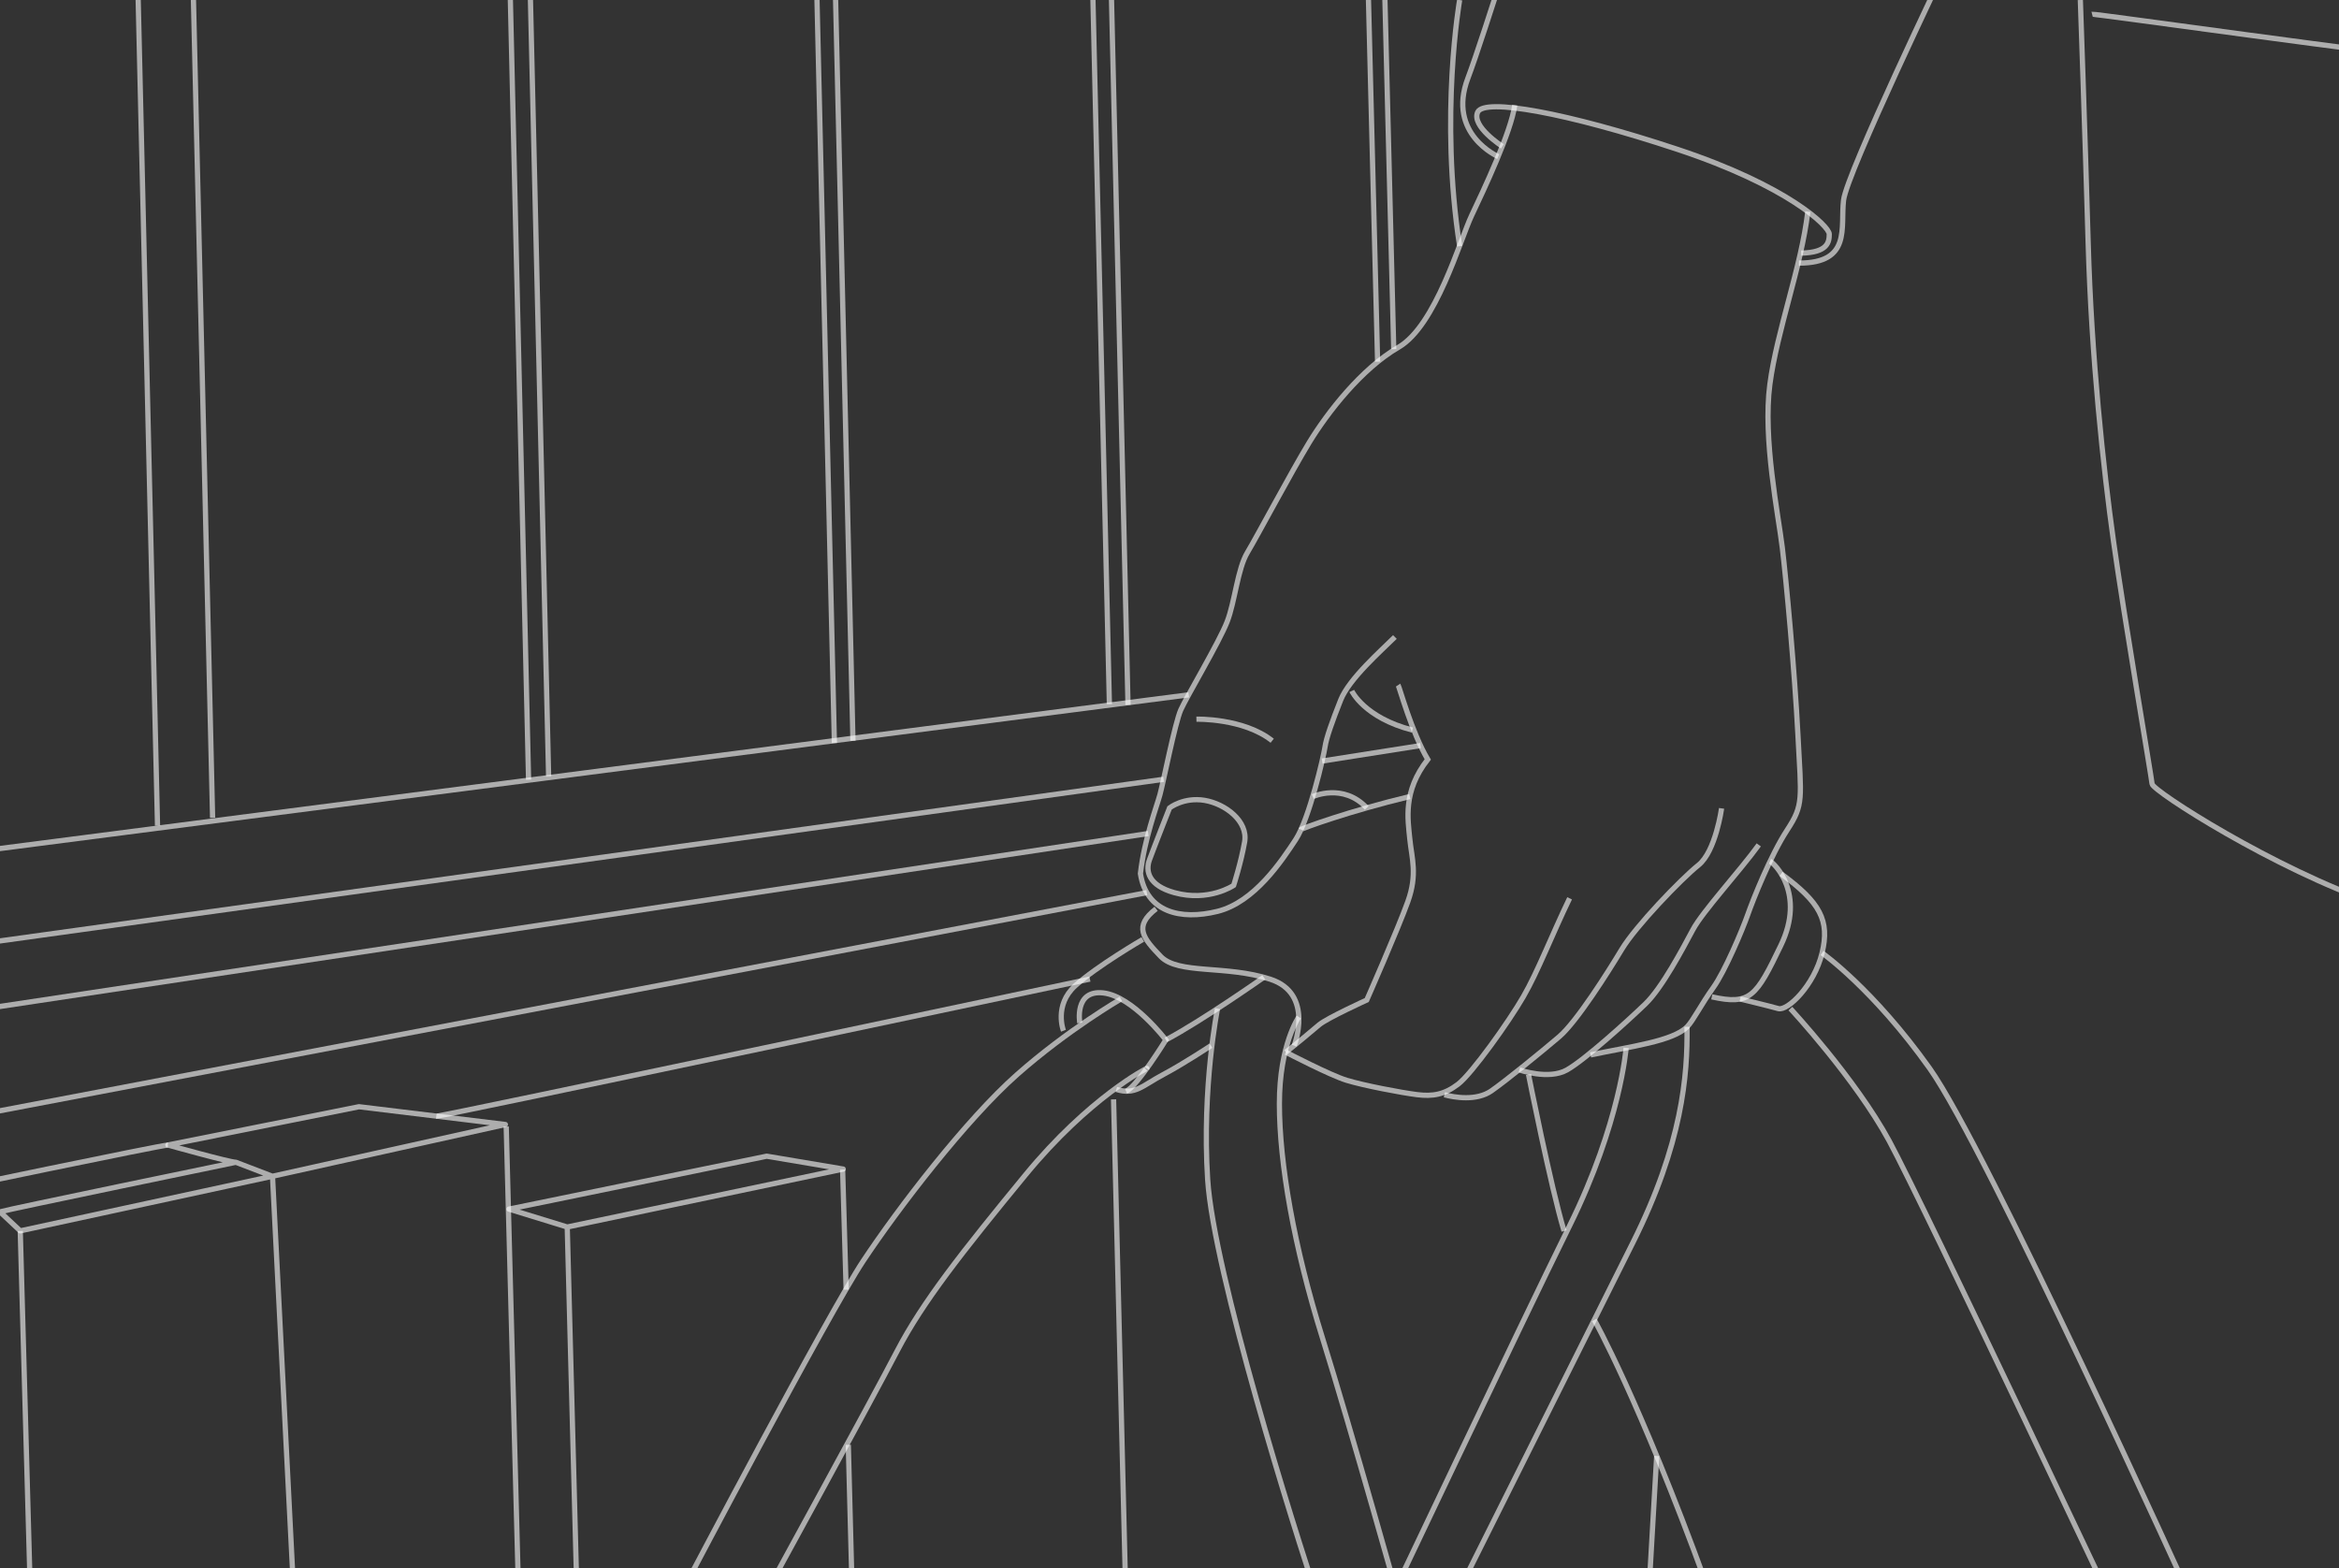 <?xml version="1.0" encoding="utf-8"?>
<!-- Generator: Adobe Illustrator 28.3.0, SVG Export Plug-In . SVG Version: 6.00 Build 0)  -->
<svg version="1.1" id="Illu" xmlns="http://www.w3.org/2000/svg" xmlns:xlink="http://www.w3.org/1999/xlink" x="0px" y="0px"
	 viewBox="0 0 358 240" style="enable-background:new 0 0 358 240;" xml:space="preserve">
<rect x="0" y="0" width="358" height="240" fill="#333333" stroke="none"/>
<style type="text/css">
	.st0{opacity:0.6;fill:none;stroke:#FFFFFF;stroke-width:0.8;stroke-miterlimit:10;}
	.st1{opacity:0.6;fill:none;stroke:#FFFFFF;stroke-width:0.8;stroke-linejoin:round;stroke-miterlimit:10;}
</style>
<path class="st0" d="M213.5,97.5c-2,2-7,6.36-8.3,9.65c-1.3,3.29-2.2,5.79-2.4,7.19c-0.2,1.4-2.4,10.98-4.49,14.18
	c-2.1,3.19-6.29,9.58-11.98,10.98c-5.69,1.4-10.88,0.1-11.78-5.79c0.6-5.29,2.5-10.28,2.99-12.08c0.5-1.8,2.3-10.98,3.19-12.98
	s5.89-10.38,7.09-13.48c1.2-3.09,1.6-8.09,3.09-10.58c1.5-2.5,6.69-12.28,9.48-16.87c2.8-4.59,7.99-11.28,13.68-14.58
	c5.69-3.29,9.38-16.37,11.18-20.17c1.8-3.79,6.09-12.88,6.59-16.87"/>
<path class="st0" d="M276.7,32.39c-1,8.49-4.71,18.16-5.81,26.45s1.3,19.97,1.9,24.96s1.9,18.97,2.4,28.75s0.91,10.58-1.64,14.48
	c-2.55,3.89-5.25,10.71-6.05,12.99c-0.8,2.28-3.49,8.67-5.29,11.17c-1.8,2.5-3.09,5.09-3.99,5.99c-2.2,2.2-8.59,2.99-14.77,4.29"/>
<path class="st0" d="M269.19,129.32c-2.8,3.89-8.59,10.18-10.08,12.98c-1.5,2.8-4.69,8.88-7.29,11.38
	c-2.6,2.5-9.18,8.49-11.98,10.08s-7.29,0-7.29,0"/>
<path class="st0" d="M263.5,123.73c0,0-0.9,6.59-3.54,8.69s-9.63,9.38-11.73,12.88c-2.1,3.49-6.89,11.08-9.58,13.38
	c-2.7,2.3-8.09,6.69-10.38,8.29c-2.3,1.6-5.69,1-7.19,0.6"/>
<path class="st0" d="M196.82,161.06c0,0,6.69,3.49,9.28,4.29c2.6,0.8,8.39,1.9,10.78,2.2c2.4,0.3,4.19,0,6.29-1.6
	s7.79-9.58,9.98-13.38c2.2-3.79,4.39-9.48,7.09-15.07"/>
<path class="st0" d="M206.9,105.76c0,0,1.9,4.09,9.28,5.99"/>
<path class="st0" d="M213.99,104.86c0.2,0.3,2.1,7.29,4.54,11.38c-3.84,4.89-3.04,9.18-2.75,12.18c0.3,2.99,1.2,5.39-0.3,9.58
	c-1.5,4.19-6.29,15.07-6.29,15.07s-6.05,2.75-7.29,3.79c-3.8,3.21-5.09,4.19-5.09,4.19"/>
<path class="st0" d="M198.08,160.05c0,0,3.13-7.97-3.66-10.17c-6.79-2.2-14.08-0.7-16.77-3.49s-4.19-4.59-0.7-7.29"/>
<path class="st0" d="M199.13,126.98c0.07-0.17,7.47-2.86,16.65-5.06"/>
<path class="st0" d="M200.93,121.93c0,0,4.66-2.13,8.26,1.73"/>
<path class="st0" d="M165.27,156.57c0,0-0.9-5.09,3.59-4.59c4.49,0.5,9.58,7.19,9.58,7.19s-4.39,7.13-6.09,7.86"/>
<path class="st0" d="M162.77,157.77c0,0-1.5-3.89,1.8-6.89c3.29-2.99,10.34-7.09,10.34-7.09"/>
<path class="st0" d="M170.86,166.75c2.9,0.9,3.99-0.58,7.19-2.28s7.29-4.42,7.29-4.42"/>
<path class="st0" d="M193.43,149.59c0,0-9.49,6.68-14.98,9.58"/>
<path class="st0" d="M186.35,154.38c0,0-2.41,11.98-1.51,26.15c0.9,14.18,13.28,53.71,16.87,64.29"/>
<path class="st0" d="M198.79,155.66c0,0-2.97,4.2-2.97,13.29c0,9.08,2.22,21.86,6.59,35.84s12.28,42.23,12.28,42.23"/>
<path class="st0" d="M175.53,163.54c0.08-0.12-8.88,4.5-18.56,16.28s-15.76,19.48-19.65,26.96s-19.97,36.84-19.97,36.84"/>
<path class="st0" d="M171.56,152.91c0,0-8.09,4.68-15.88,11.56c-7.79,6.88-18.27,20.55-23.56,28.54
	c-5.29,7.99-27.05,49.32-27.05,49.32"/>
<path class="st0" d="M248.89,160.39c0,0-0.86,11.46-8.65,27.23c-7.79,15.77-28.95,60.4-28.95,60.4"/>
<path class="st0" d="M258.21,157.17c0.1,7.39-0.7,17.87-8.29,33.04c-7.59,15.17-29.35,58.7-29.35,58.7"/>
<path class="st0" d="M270.91,131.83c0.68,0.28,5.47,4.97,1.67,12.86c-3.79,7.89-4.69,9.19-10.58,7.89"/>
<path class="st0" d="M266.34,152.91c0,0,4.45,1.07,5.85,1.47c1.4,0.4,5.49-3.55,6.69-8.51c1.2-4.97-0.26-7.72-6.27-12.13"/>
<path class="st0" d="M274.03,154.38c0,0,9.93,10.68,15.13,20.26c5.19,9.58,37.54,78.07,37.54,78.07"/>
<path class="st0" d="M278.88,145.86c0,0,7.79,5.47,16.47,17.67s40.03,81.28,40.03,81.28"/>
<path class="st0" d="M233.95,164.47c0,0,3.4,17.16,5.44,23.95"/>
<path class="st0" d="M244.02,202.03c0,0,6.81,12.09,17.09,40.29"/>
<line class="st0" x1="253.57" y1="222.85" x2="252.12" y2="248.01"/>
<path class="st0" d="M229.95,22.4c0,0-4.78-3.05-3.78-5.24s13.68,0.1,30.55,5.69s23.26,11.78,23.26,12.98c0,1.2-0.2,2.83-4.29,2.91"
	/>
<path class="st0" d="M229.32,23.97c0,0-7.9-3.43-4.65-12c2.38-6.26,10.58-32.64,10.58-32.64"/>
<path class="st0" d="M275.34,40.27c8.09,0,6.33-5.44,6.83-9.63S297.94-5.3,297.94-5.3"/>
<path class="st0" d="M318.41,0c0,0,0.7,19.75,1.2,37.22s2.3,34.34,3.89,45.72s5.79,35.97,5.89,37.05s18.77,13.06,34.34,18.35"/>
<path class="st0" d="M320.21,2.18c0.4-0.1,45.62,6.29,55.7,7.19"/>
<path class="st0" d="M223.41,0c0,0-3.1,17.73,0,37.68"/>
<line class="st0" x1="208.82" y1="-25.16" x2="210.85" y2="55.36"/>
<line class="st0" x1="211.29" y1="-27.09" x2="213.32" y2="53.44"/>
<line class="st0" x1="181.94" y1="106.35" x2="-27.24" y2="133.4"/>
<line class="st0" x1="178.1" y1="119.28" x2="-42.04" y2="149.86"/>
<line class="st0" x1="202.36" y1="116.49" x2="217.42" y2="114.12"/>
<line class="st0" x1="175.75" y1="127.58" x2="-37.24" y2="159.66"/>
<line class="st0" x1="21.12" y1="-1.34" x2="24.11" y2="126.38"/>
<line class="st0" x1="29.55" y1="-2.54" x2="32.54" y2="125.18"/>
<line class="st0" x1="77.92" y1="-8.38" x2="80.9" y2="119.34"/>
<line class="st0" x1="124.72" y1="-13.99" x2="127.71" y2="113.73"/>
<line class="st0" x1="127.56" y1="-14.34" x2="130.55" y2="113.38"/>
<line class="st0" x1="169.66" y1="-19.83" x2="172.65" y2="107.89"/>
<line class="st0" x1="166.82" y1="-19.94" x2="169.8" y2="107.78"/>
<line class="st0" x1="80.98" y1="-8.9" x2="83.97" y2="118.82"/>
<path class="st1" d="M45.34,251.5l-3.63-71.45l-5.61-2.15c0,0-35.15,7.26-36.1,7.59l3.1,2.91l38.61-8.36l35.64-7.92l-22.41-2.72
	l-29.24,5.86c0,0,9.51,2.66,10.4,2.64"/>
<line class="st0" x1="3.1" y1="188.42" x2="4.91" y2="253.49"/>
<line class="st0" x1="77.48" y1="172.43" x2="79.3" y2="241.31"/>
<line class="st0" x1="170.44" y1="168.27" x2="172.26" y2="242.32"/>
<line class="st0" x1="128.97" y1="179.03" x2="129.51" y2="197.4"/>
<line class="st0" x1="129.84" y1="221.15" x2="130.37" y2="241.43"/>
<polyline class="st1" points="88.64,256.7 86.82,187.81 129.06,178.94 117.35,176.97 77.91,185.07 86.82,187.81 "/>
<path class="st1" d="M25.7,175.27c-1-0.01-36.13,7.34-36.13,7.34"/>
<path class="st0" d="M66.78,170.85c0.63,0.08,100.04-20.99,100.04-20.99"/>
<line class="st0" x1="-19.47" y1="173.72" x2="175.53" y2="136.63"/>
<path class="st0" d="M188.82,135.52c0,0,1.13-3.5,1.68-6.66c0.55-3.17-2.95-5.83-6.15-6.36c-3.2-0.52-5.34,1.16-5.34,1.16
	s-2.42,6.15-3.07,7.93c-0.66,1.78-0.11,3.96,3.79,5.04C185.03,138.1,188.82,135.52,188.82,135.52z"/>
<path class="st0" d="M183.12,110.08c0,0,7.19-0.19,11.6,3.3"/>
</svg>
